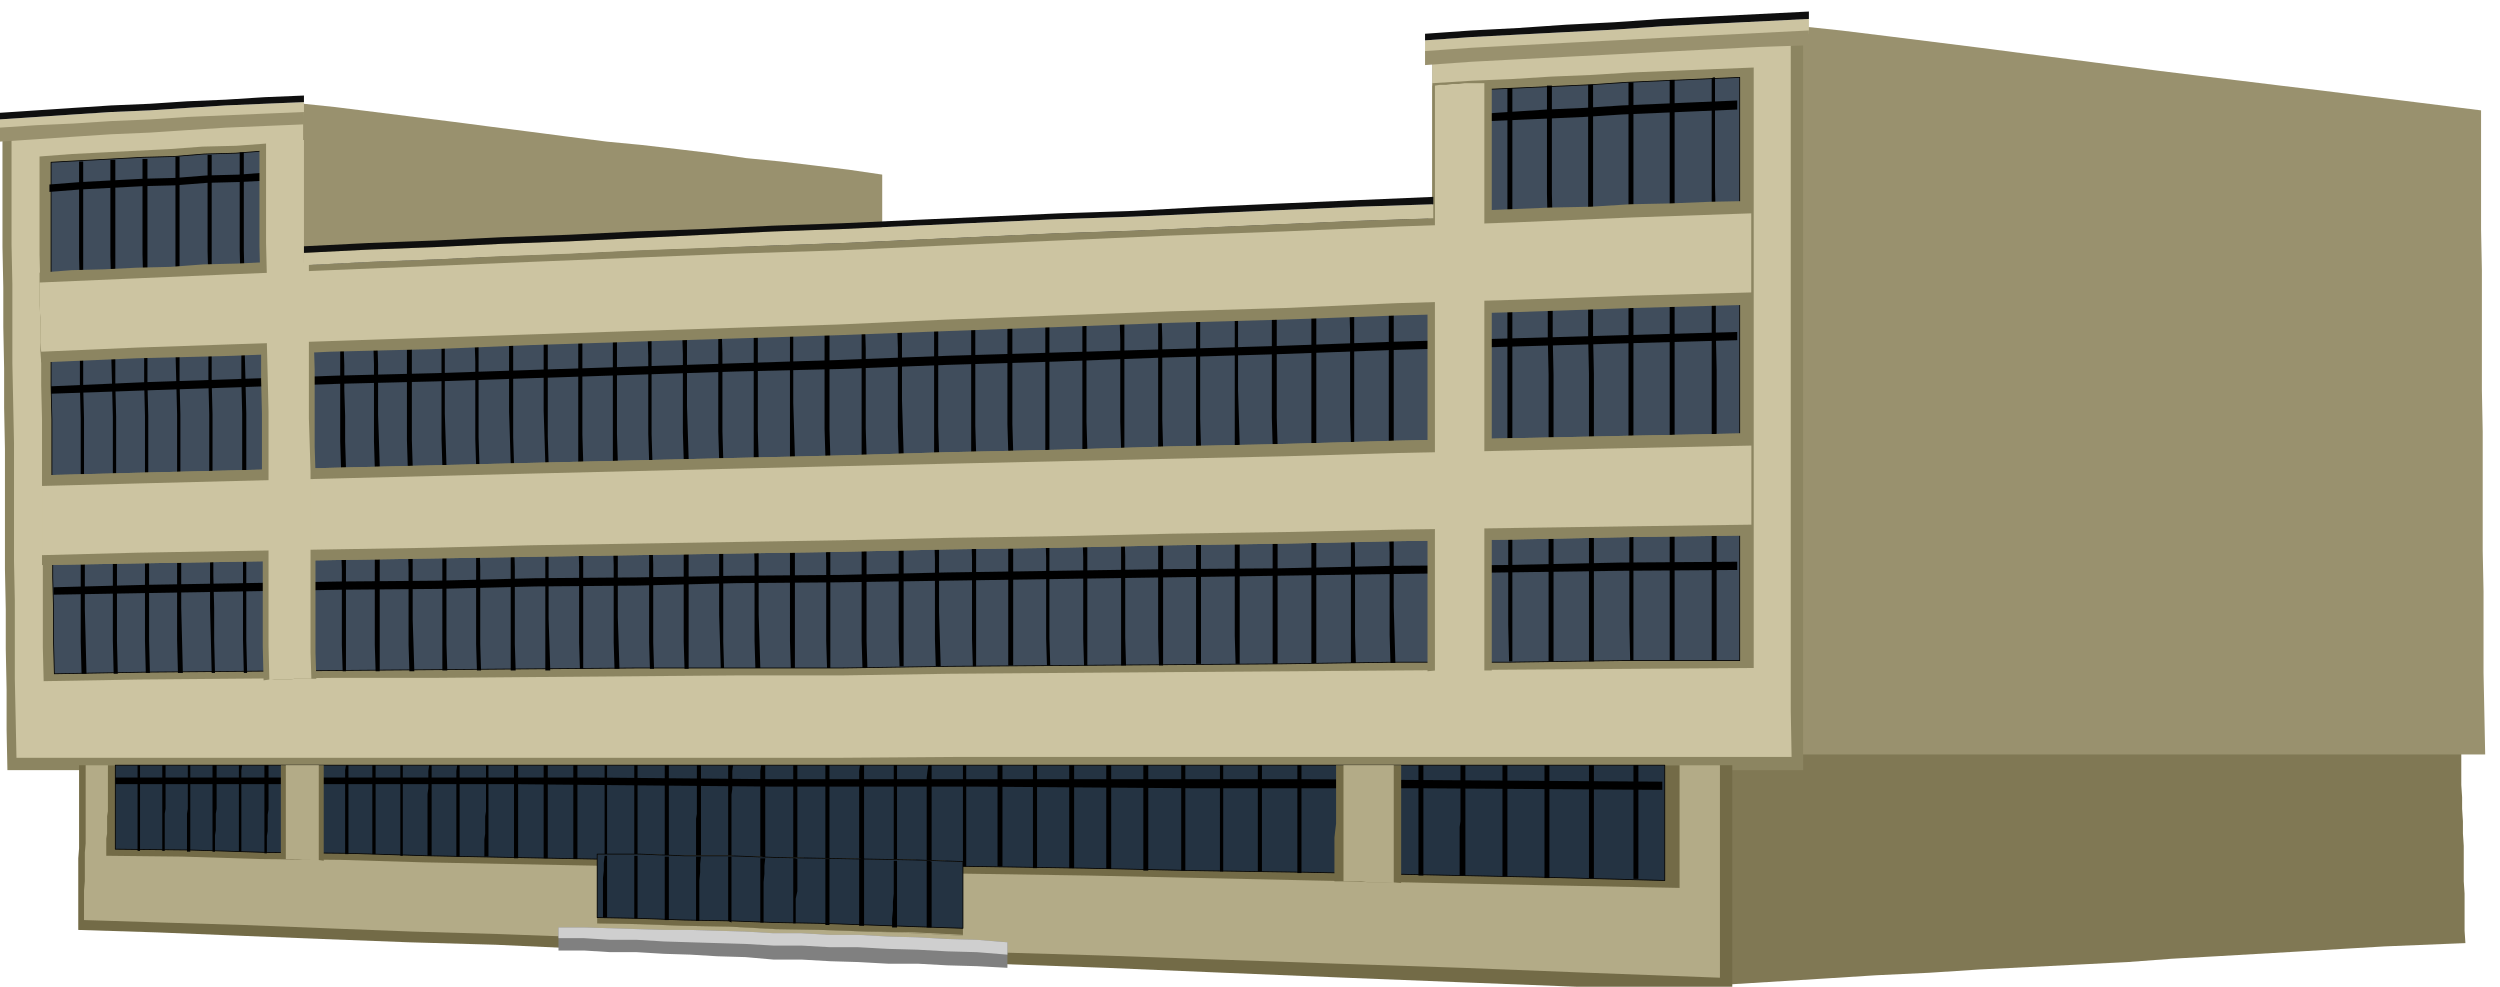 <svg xmlns="http://www.w3.org/2000/svg" width="490.455" height="193.584" fill-rule="evenodd" stroke-linecap="round" preserveAspectRatio="none" viewBox="0 0 3035 1198"><style>.pen0{stroke:#000;stroke-width:1;stroke-linejoin:round}.pen1{stroke:none}.brush2{fill:#99916e}.brush3{fill:#8c8561}.brush4{fill:#ccc4a1}.brush6{fill:#000}.brush7{fill:#0f0f0f}.brush8{fill:#736b47}.brush9{fill:#b3ab87}.brush10{fill:#243342}</style><path d="M2085 910h903v43l1 15v14l1 15v15l1 15v43l1 15v45l1 15-49 2-49 2-51 3-50 3-52 3-52 3-54 3-53 4-59 3-60 3-61 3-61 4-64 3-63 4-65 4-65 4V910z" class="pen1" style="fill:#807854"/><path d="m2178 31 57 6 57 7 56 7 56 7 54 7 55 7 54 7 54 7 49 6 50 6 49 6 50 6 48 6 49 6 48 6 48 6v145l1 49v146l1 50v145l1 49v99l1 49 1 50h-839V31zM359 125l48 5 48 6 48 6 48 6 46 6 47 6 46 6 47 6 42 4 43 5 42 5 42 6 41 4 42 5 41 5 41 6v249l1 42 1 42v293l1 42H359V125z" class="pen1 brush2"/><path d="m3 154 45-3 45-2 45-3 46-2 45-3 46-3 46-2 47-2v164l1 24 79-4 80-3 81-4 82-3 82-4 83-3 83-3 84-3 87-4 88-4 88-4 90-3 90-4 90-4 91-4 93-3-1-26V59l54-3 56-3 55-3 57-3 56-3 57-3 57-3 58-3v900H9l-1-49v-49l-1-49v-48l-1-49V545l-1-50v-48l-1-50v-48l-1-49V154z" class="pen1 brush3"/><path d="m14 154 42-3 44-3 44-3 45-2 44-3 45-2 45-2 45-2v164l1 24 79-4 80-3 81-4 82-3 82-4 83-3 83-3 84-3 87-4 88-4 88-4 90-3 90-4 90-4 91-4 93-3-1-26V59l53-3 54-3 54-3 54-3 54-3 55-3 55-3 56-3v828l1 56H1159l-137 1H20l-1-48-1-48v-95l-1-48V538l-1-49-1-48v-96l-1-48V154z" class="pen1 brush4"/><path d="m48 190 39-3 39-2 40-2 40-2 40-3 41-1 40-3 41-1v130l1 19 79-4 80-3 81-4 82-3 82-4 83-3 83-3 84-3 87-4 88-4 88-4 90-3 90-4 90-4 91-4 93-3-1-21V101l48-3 48-2 48-3 49-2 48-3 50-2 49-2 50-2v729l-145 1-143 1-141 1-138 1-138 1-135 1-135 1-132 2H895l-124 1-124 1-121 1H405l-119 1-117 1-116 2-1-41V667l-1-40V509l-1-41v-39l-1-41v-39l-1-40V190z" class="pen1 brush3"/><path d="m62 197 36-2 38-2 37-2 38-1 37-3 38-1 38-3 39-1v140l80-4 81-3 82-3 83-3 83-4 84-3 84-4 86-3 87-4 89-4 90-4 90-3 90-4 93-4 92-4 94-3V112l44-3 44-2 45-2 45-2 45-3 45-2 46-2 47-2v708h-143l-140 2h-139l-137 2-136 1-133 1-132 1-130 2H774l-122 1-119 1-120 1-117 1-116 1-114 2-1-39v-39l-1-39v-38l-1-39V509l-1-40V197z" class="pen0" style="fill:#404d5c"/><path d="m60 224 38-3 38-2 38-2 39-1 38-3 39-1 39-3 39-1v10l-39 1-39 2-39 1-38 3-39 1-38 2-38 2-38 3v-9zm1680-82 45-3 46-3 46-3 46-2 46-3 47-2 46-2 47-2v11l-47 2-46 2-47 2-46 3-46 2-46 2-46 2-45 3v-9zM62 469l114-5 117-4 117-4 120-3 119-4 122-4 123-4 125-4 130-5 132-4 134-4 136-4 137-5 139-4 140-4 142-4v10l-142 4-140 4-139 4-137 5-136 4-134 5-132 4-130 5-125 3-123 4-122 4-119 4-120 3-117 4-117 4-114 4v-9zm3 244 114-3 116-2 117-2 119-1 119-3 122-1 122-2 125-1 130-3 133-2 134-2 136-1 136-3 139-1 140-3 142-1v10l-142 1-140 2-139 2-136 2-136 2-134 2-133 2-130 2-125 1-122 3-122 1-119 3-119 1-117 2-116 2-114 2v-9z" class="pen1 brush6"/><path d="M96 196h5v273l1 39v116l1 39v77l1 39 1 39h-6l-1-39V508l-1-39V352l-1-39V196zm38-2h6v273l1 39v116l1 39v117l1 40h-5l-1-40V506l-1-39-1-39v-78l-1-39V194zm39-1h6v272l1 40v117l1 39v117l1 39h-5l-1-39V505l-1-40v-39l-1-39v-39l-1-39V193zm40-3h5v274l1 39v117l1 40v78l1 39 1 40h-6l-1-40V503l-1-39-1-39V190zm39-2h5v275l1 40v117l1 40v39l1 39v39l1 40h-4l-1-40-1-39v-78l-1-40V503l-1-40V345l-1-40V188zm39-3h5v119l1 40v79l1 39 1 40v275l1 40h-4l-1-40V659l-1-40V502l-1-40v-39l-1-40v-39l-1-40V185zm126 135v92l1 32v30l1 31v31l1 32v247h-4l-1-32v-92l-1-31v-92l-1-32V320h4zm41-1v92l1 31v62l1 30 1 32v249h-5l-1-32V568l-1-32v-94l-1-31v-92h5zm42-2v217l1 32v186l1 31 1 32h-6l-1-32v-93l-1-32v-92l-1-32V317h6zm40-1v186l1 31 1 32v217l1 32h-6V565l-1-32V316h4zm41-3v218l1 32v93l1 32v94l1 32h-5l-1-32V565l-1-32v-94l-1-32v-93l2-1h3zm42-2v220l1 32v93l1 32v94l1 32h-6V563l-1-32-1-31V313l2-1 3-1zm42-1v220l1 32v189l1 31 1 32h-6V562l-1-32-1-31V310h5zm42-2v220l1 32v252h-4l-1-32v-94l-1-32V308h5zm42-1v220l1 33v189l1 31 1 32h-6l-1-32v-94l-1-32V307h5zm42-2v222l1 32v94l1 32v95l1 32h-5l-1-32V559l-1-32v-95l-1-33v-94h5zm43-1v189l1 32 1 32v255h-5l-1-33V557l-1-32v-95l-1-32v-94h6zm42-3v95l1 33v95l1 33v222l1 32h-4l-1-32-1-32V557l-1-33V301h4zm44-2v224l1 33v190l1 32 1 33h-6l-1-33v-95l-1-33V299h5zm43-1v191l1 32 1 33v257h-5l-1-33V298h4zm44-2v225l1 33v257h-4l-1-33v-96l-1-33v-95l-1-33V296h6zm43-3v97l1 33v97l1 33v225l1 33h-6l-1-33V295l2-1 2-1zm45-1v194l1 32 1 33v258h-5l-1-33V551l-1-33v-96l-1-33v-96l3-1h3zm44-2v227l1 33v193l1 33 1 33h-6l-1-33v-97l-1-33V290h5zm45-1v228l1 33v259h-4l-1-33v-98l-1-33V289h5zm45-2v228l1 33v260h-6V548l-1-33V287h6zm45-3v491l1 33h-4l-1-33v-98l-1-33V284h5zm45-1v229l1 33v263h-4l-1-33v-98l-1-33V283h5zm46-2v361l1 33v99l1 34h-6V545l-1-33v-99l-1-33v-99h6zm45-1v98l1 33v99l1 34v264h-5l-1-34V280h4zm47-3v231l1 34v264h-6V278l2-1h3zm46-2v199l1 33 1 34v265h-5l-1-34V275h4zm47-1v233l1 34v265h-6V541l-1-34V274h6zm48-3v534h-6V271h6zm46-2v368l1 34v100l1 34h-6V538l-1-34V403l-1-34V269h6zm48-1v469l1 34 1 34h-6l-1-34V670l-1-34V268h6zm138-161h6v696h-4l-1-44V630l-1-44V107zm48-3h6v131l1 44v131l1 45v348h-6V455l-1-45V279l-1-44V104zm50-1h6v306l1 45v349h-6V454l-1-45V103zm49-3h6v702h-4l-1-44V627l-1-44V100zm50-3h6v705h-6V97zm51-2 2-1h2v132l1 45v133l1 45v353h-6V95z" class="pen1 brush6"/><path d="m320 826-1-41V664l-1-41V502l-1-41v-40l-1-41v-40l-1-41V178l6-1h20l6-1h21v127l1 19h12v94l1 32v94l1 32v218l1 32h-25l-7 1h-25l-7 1zm1413-11V266l2-1h5l-1-21V104l9-1h9l9-1h9l9-1h27v713h-69l-9 1z" class="pen1 brush3"/><path d="m51 577 115-3 118-3 118-3 121-3 121-3 124-3 124-3 127-3 132-4 135-3 135-4 138-3 138-4 141-3 143-3 145-3v124l-145 2-142 3-141 2-139 3-138 2-135 3-135 2-132 3-126 2-124 2-124 2-121 2-121 2-119 2-117 2-116 2V577z" class="pen1 brush3"/><path d="m51 590 115-3 118-3 118-3 121-3 121-3 124-3 124-3 127-3 132-3 135-3 135-3 138-3 138-4 141-3 143-3 145-3v96l-145 2-142 2-141 2-139 3-138 2-135 3-135 2-132 3-126 2-124 2-124 2-121 3-121 2-119 2-117 2-116 3v-84z" class="pen1 brush4"/><path d="m48 331 39-3 39-1 40-2 41-1 40-3 41-1 40-2 41-1v5l79-4 80-3 81-4 82-3 82-4 83-3 83-3 84-3 87-4 88-4 88-4 90-3 90-4 90-4 91-4 93-3v-6l47-3 47-2 48-2 49-1 48-3 48-1 49-2 50-1v126l-145 4-143 5-141 4-138 5-139 4-135 5-136 5-132 5-126 4-124 4-123 4-121 5-121 3-119 5-117 3-116 5-1-14v-41l-1-14v-40z" class="pen1 brush3"/><path d="m48 343 116-5 118-5 119-5 121-5 121-5 123-5 124-5 127-4 132-6 135-6 136-6 138-5 139-6 141-5 143-6 145-5v96l-145 4-143 5-141 4-139 6-138 4-136 5-135 5-132 6-126 4-124 4-123 4-121 4-121 4-119 4-117 4-116 5-1-11v-31l-1-11v-31z" class="pen1 brush4"/><path d="m51 577 115-3 118-3 118-3 121-3 121-3 124-3 124-3 127-3 132-4 135-3 135-4 138-3 138-4 141-3 143-3 145-3v124l-145 2-142 3-141 2-139 3-138 2-135 3-135 2-132 3-126 2-124 2-124 2-121 2-121 2-119 2-117 2-116 2V577z" class="pen1 brush3"/><path d="m51 590 115-3 118-3 118-3 121-3 121-3 124-3 124-3 127-3 132-3 135-3 135-3 138-3 138-4 141-3 143-3 145-3v96l-145 2-142 2-141 2-139 3-138 2-135 3-135 2-132 3-126 2-124 2-124 2-121 3-121 2-119 2-117 2-116 3v-84z" class="pen1 brush4"/><path d="m327 826-1-42V500l-1-42-1-40v-82l-1-41V173l5-1h17l6-1h6l6-1h6v149h6v189l1 32 1 32v220l1 32h-20l-6 1h-19l-6 1zm1415-11V104l6-1h8l7-1h8l7-1h24v714h-60z" class="pen1 brush4"/><path d="m369 307 79-4 80-3 81-4 82-3 82-4 83-4 83-4 84-3 87-4 88-4 88-4 90-3 90-4 90-4 91-4 93-3v17l-93 3-91 4-90 4-90 4-90 3-88 4-88 4-87 4-84 3-83 3-83 3-82 4-82 3-81 4-80 3-79 4v-15z" class="pen1 brush4"/><path d="m369 307 79-4 80-3 81-4 82-3 82-4 83-4 83-4 84-3 87-4 88-4 88-4 90-3 90-4 90-4 91-4 93-3v-9l-93 4-91 4-90 4-90 5-90 3-88 4-88 4-87 4-85 3-83 4-83 3-81 4-82 3-81 4-80 3-79 4v8z" class="pen1 brush7"/><path d="m-1 145 45-3 45-3 46-3 47-2 45-3 47-3 47-2 48-2v16l-48 2-47 2-47 3-45 3-47 2-46 3-45 2-45 3v-15z" class="pen1 brush4"/><path d="m-1 155 45-3 45-2 46-3 47-2 45-3 47-2 47-2 48-2v15l-48 2-47 2-47 3-45 3-47 2-46 3-45 3-45 3v-17z" class="pen1 brush2"/><path d="m-1 145 45-3 45-3 46-3 47-2 45-3 47-3 47-2 48-2v-8l-48 2-47 3-47 2-45 3-47 2-46 3-45 3-45 3v8z" class="pen1 brush7"/><path d="m1730 49 56-4 57-3 58-3 59-3 57-4 59-3 60-3 60-3v18l-60 3-60 3-59 3-57 3-59 3-58 3-57 3-56 3V49z" class="pen1 brush4"/><path d="m1730 62 56-4 57-3 58-3 59-3 57-3 59-3 60-3 60-3v18l-60 2-60 3-59 3-57 3-59 3-58 3-57 3-56 4V62z" class="pen1 brush2"/><path d="m1730 49 56-4 57-3 58-3 59-3 57-4 59-3 60-3 60-3v-9l-60 3-60 3-59 3-57 4-59 3-58 4-57 3-56 4v8z" class="pen1 brush7"/><path d="M2103 929v276l-162-6-156-6-152-6-147-6-144-6-138-5-135-5-130-5-116-5-112-3-109-5-106-3-105-4-101-4-99-4-96-3v-87l1-12V929h2007z" class="pen1 brush8"/><path d="M2088 929v258l-160-6-153-6-151-5-144-5-142-5-137-4-133-5-129-4-114-5-111-4-108-4-105-3-104-4-101-4-99-3-95-3v-36l1-11v-35l1-11v-95h1984z" class="pen1 brush9"/><path d="M2039 929v149l-152-3-147-3-144-3-138-3-136-3-131-2-129-2-123-2-110-3-107-3-105-2-102-2-101-3-97-1-96-3-92-1v-21l1-6v-21l1-6v-56h1908z" class="pen1 brush8"/><path d="M2021 929v140l-150-4-144-3-141-3-136-2-134-3-129-2-126-2-122-2-109-3-106-2-104-2-100-2-99-3-96-1-94-3-91-1V929h1881z" class="pen0 brush10"/><path d="M140 944h584l105 1 109 1h646l141 1 144 1 149 1v10l-149-1-144-1h-277l-134-1-129-1H938l-109-1-105-1-104-1H140v-8z" class="pen1 brush6"/><path d="M170 929v104h-3V929h3zm31 0v53l-1 6v45h-3V929h4zm30 0v105h-4v-46l1-6v-53h3zm32 0v53l-1 6v20l-1 6v20h-3V929h5zm31 0-1 6v99h-3V929h4zm32 0v54l-1 6v20l-1 6v21h-3V929h5zm97 0v108h-4V935l1-6h3zm33 0v108h-4V929h4zm33 0v110h-3V929h3zm35 0v110h-5v-75l1-7v-21l1-7h3zm34 0v111h-4V936l1-7h3zm35 0v111h-5v-21l1-7v-21l1-6v-56h3zm36 0v113h-5V929h5zm36 0v113h-5V929h5zm36 0v114h-5V929h5zm36 0v114h-3V929h3zm37 0v114h-4V929h4zm38 0v116h-5V929h5zm39 0v117h-6v-52l1-6v-59h5zm39 0-1 7v22l-1 7v81h-4V929h6zm39 0v117h-6V936l1-7h5zm39 0v119h-5V929h5zm39 0v120l-3-1h-2V929h5zm42 0v120h-6V936l1-7h5zm40 0v120h-4V929h4zm42 0v122h-6V944l1-8 1-7h4zm42 0v123h-4V929h4zm44 0v123h-6V929h6zm42 0v125h-5V929h5zm45 0v125h-6V929h6zm45 0v126h-6V929h6zm45 0v128h-6V929h6zm45 0v128h-5V929h5zm46 0v129h-4V929h4zm47 0v129h-5V929h5zm48 0v131h-5V929h5zm148 0v134h-6V929h6zm51 0v134h-7v-59l1-7v-68h6zm51 0v135h-6V929h6zm51 0v137h-6V929h6zm54 0v137h-6V929h6zm54 0v138h-6V929h6z" class="pen1 brush6"/><path d="M341 1043V929h52v116l-7-1h-20l-7-1h-18zm1279 27v-53l1-9 1-8v-71h79v143l-11-1h-30l-11-1h-29z" class="pen1 brush8"/><path d="M347 1043V929h40v116l-11-1h-9l-11-1h-9zm1284 27V929h61v143l-9-1h-23l-8-1h-21z" class="pen1 brush9"/><path d="M678 1126h31l32 1 32 1 33 1h32l33 1 34 1 34 2h34l35 2h34l36 2 36 1 36 2 36 1 37 3v31l-37-2-36-1-36-2h-36l-36-2-34-1-35-2h-34l-34-3-34-1-33-2-32-1-33-2h-32l-32-2h-31v-28z" class="pen1" style="fill:gray"/><path d="M678 1126h31l32 1 32 1 33 1h32l33 1 34 1 34 2h34l35 2h34l36 2 36 1 36 2 36 1 37 3v15l-37-3-36-1-36-2-36-1-36-2h-34l-35-2h-34l-34-2-34-1-33-1-32-1-33-2h-32l-32-2h-31v-13z" class="pen1" style="fill:#cfcfcf"/><path d="M725 1037h52l54 2h54l56 2 55 1 57 1 57 1 59 2v90l-59-3-57-2-57-2-55-1-56-3-54-1-54-2-52-1v-84z" class="pen1 brush8"/><path d="M725 1037h52l54 2h54l56 2 55 1 57 1 57 1 59 2v90l-59-3-57-2-57-2-55-1-56-3-54-1-54-2-52-1v-84z" class="pen1 brush9"/><path d="m1169 1135-59-3-57-1-57-2-55-1-56-3-54-1-54-2-52-1v-84h52l54 2h54l56 2 55 1 57 1 57 1 59 2v89z" class="pen1 brush8"/><path d="m1169 1127-59-2-57-2-57-2-55-1-56-2-54-1-54-2-52-1v-77h52l54 2h54l56 2 55 1 57 1 57 1 59 2v81z" class="pen0 brush10"/><path d="M737 1039v75h-5v-48l1-9v-9l1-9h3zm37 0v76h-4v-76h4zm38 1v77h-5v-77h5zm39 0-1 9v10l-1 10v49h-4v-78h6zm37 0v80l-2-1-2-1v-78h4zm41 2-1 9v10l-1 10v49h-4v-78h6zm39 1v39l-2 9v30h-3v-79h2l3 1zm39 0v80h-5v-80h5zm42 0v81h-6v-81h6zm40 2v81h-6v-11l1-10v-10l1-10v-40h4zm42 1v80h-6v-81h3l3 1zm38 81v-81 81z" class="pen1 brush6"/></svg>
